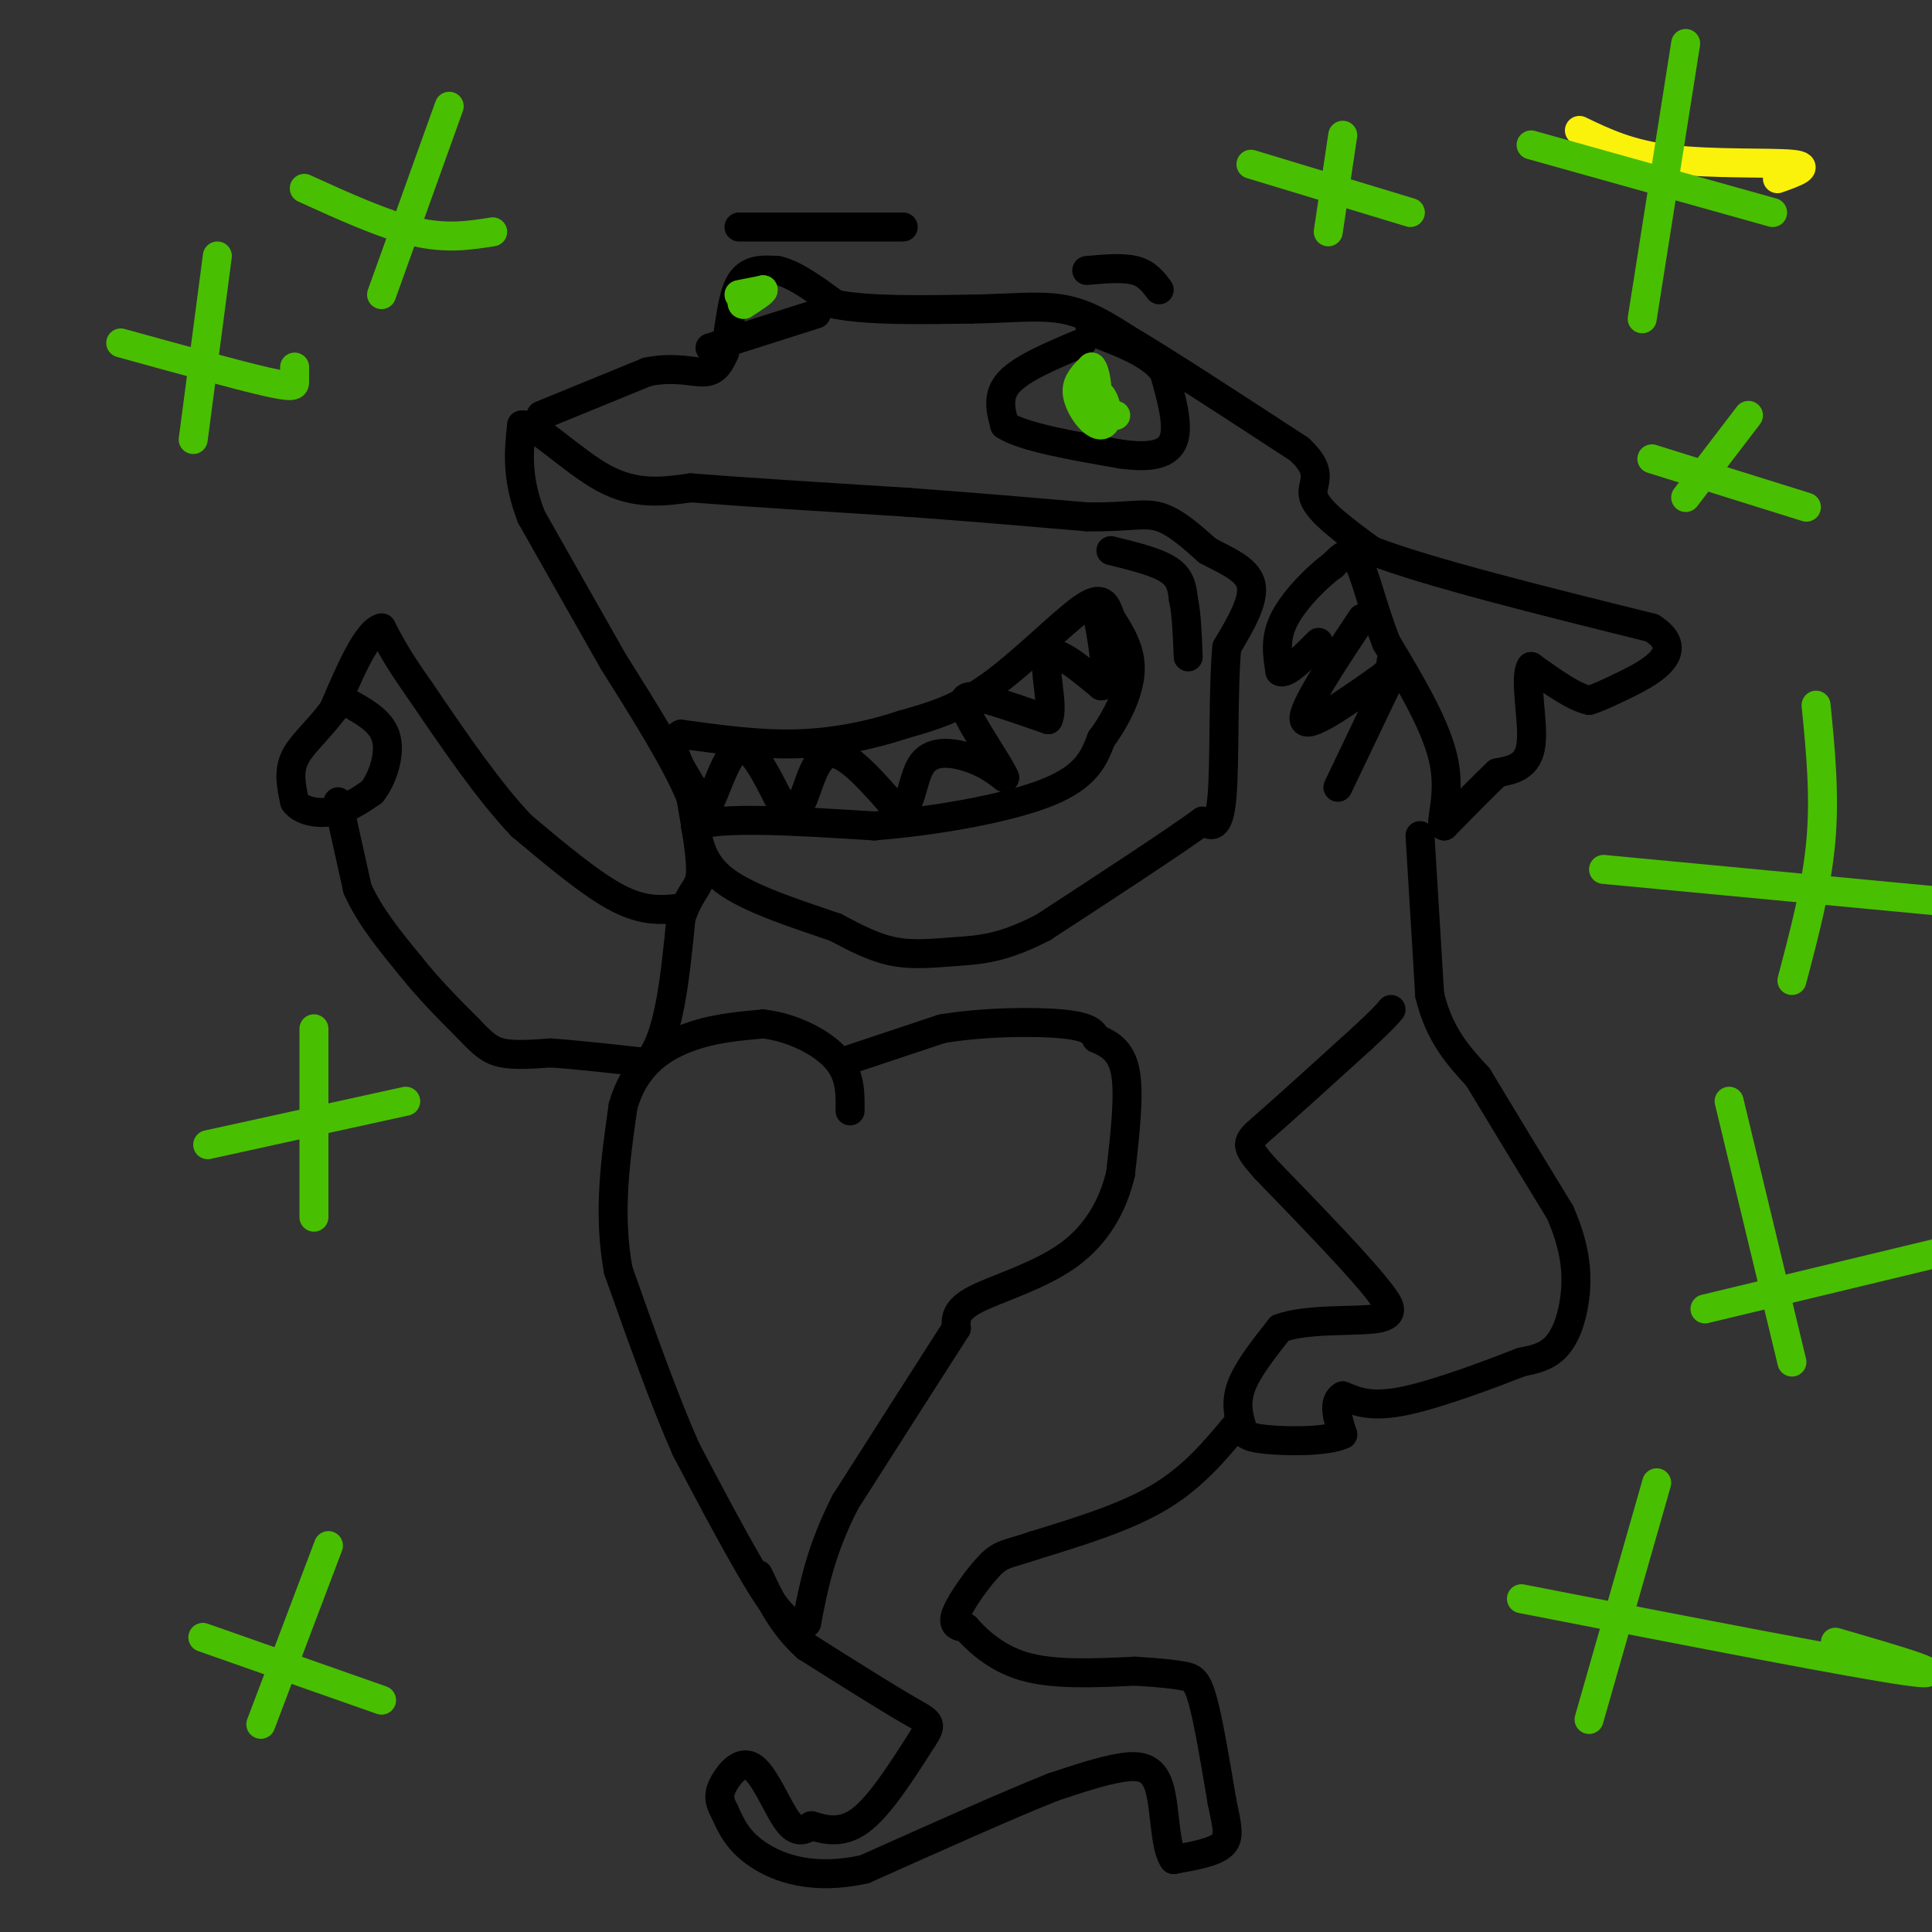 <svg viewBox='0 0 400 400' version='1.1' xmlns='http://www.w3.org/2000/svg' xmlns:xlink='http://www.w3.org/1999/xlink'><rect x="0" y="0" width="400" height="400" fill="#333333" stroke="none"/><g fill='none' stroke='#000000' stroke-width='6' stroke-linecap='round' stroke-linejoin='round'><path d='M112,86c0.000,0.000 22.000,-9.000 22,-9'/><path d='M134,77c5.911,-1.222 9.689,0.222 12,0c2.311,-0.222 3.156,-2.111 4,-4'/><path d='M150,73c0.933,-3.600 1.267,-10.600 3,-14c1.733,-3.400 4.867,-3.200 8,-3'/><path d='M161,56c3.333,0.667 7.667,3.833 12,7'/><path d='M173,63c6.667,1.333 17.333,1.167 28,1'/><path d='M201,64c8.000,-0.111 14.000,-0.889 19,0c5.000,0.889 9.000,3.444 13,6'/><path d='M233,70c8.167,4.833 22.083,13.917 36,23'/><path d='M269,93c5.733,5.311 2.067,7.089 3,10c0.933,2.911 6.467,6.956 12,11'/><path d='M284,114c11.667,4.500 34.833,10.250 58,16'/><path d='M342,130c8.000,5.022 -1.000,9.578 -6,12c-5.000,2.422 -6.000,2.711 -7,3'/><path d='M329,145c-3.167,-0.667 -7.583,-3.833 -12,-7'/><path d='M317,138c-1.556,2.200 0.556,11.200 0,16c-0.556,4.800 -3.778,5.400 -7,6'/><path d='M310,160c-3.000,2.833 -7.000,6.917 -11,11'/><path d='M299,171c-1.178,-0.067 1.378,-5.733 0,-13c-1.378,-7.267 -6.689,-16.133 -12,-25'/><path d='M287,133c-2.978,-7.711 -4.422,-14.489 -6,-17c-1.578,-2.511 -3.289,-0.756 -5,1'/><path d='M276,117c-2.956,2.111 -7.844,6.889 -10,11c-2.156,4.111 -1.578,7.556 -1,11'/><path d='M265,139c1.167,0.833 4.583,-2.583 8,-6'/><path d='M282,128c-6.250,9.417 -12.500,18.833 -12,21c0.500,2.167 7.750,-2.917 15,-8'/><path d='M285,141c3.000,-2.000 3.000,-3.000 3,-4'/><path d='M288,140c0.000,0.000 -11.000,23.000 -11,23'/><path d='M294,173c0.000,0.000 2.000,33.000 2,33'/><path d='M296,206c2.000,8.333 6.000,12.667 10,17'/><path d='M306,223c4.500,7.500 10.750,17.750 17,28'/><path d='M323,251c3.464,7.845 3.625,13.458 3,18c-0.625,4.542 -2.036,8.012 -4,10c-1.964,1.988 -4.482,2.494 -7,3'/><path d='M315,282c-5.844,2.289 -16.956,6.511 -24,8c-7.044,1.489 -10.022,0.244 -13,-1'/><path d='M278,289c-2.167,1.167 -1.083,4.583 0,8'/><path d='M278,297c-3.346,1.557 -11.711,1.448 -16,1c-4.289,-0.448 -4.501,-1.236 -5,-3c-0.499,-1.764 -1.285,-4.504 0,-8c1.285,-3.496 4.643,-7.748 8,-12'/><path d='M265,275c5.644,-2.089 15.756,-1.311 20,-2c4.244,-0.689 2.622,-2.844 1,-5'/><path d='M286,268c-3.833,-5.167 -13.917,-15.583 -24,-26'/><path d='M262,242c-4.622,-5.244 -4.178,-5.356 0,-9c4.178,-3.644 12.089,-10.822 20,-18'/><path d='M282,215c4.333,-4.000 5.167,-5.000 6,-6'/><path d='M174,220c0.000,0.000 21.000,-7.000 21,-7'/><path d='M195,213c8.511,-1.444 19.289,-1.556 25,-1c5.711,0.556 6.356,1.778 7,3'/><path d='M227,215c2.467,1.089 5.133,2.311 6,7c0.867,4.689 -0.067,12.844 -1,21'/><path d='M232,243c-1.560,6.631 -4.958,12.708 -11,17c-6.042,4.292 -14.726,6.798 -19,9c-4.274,2.202 -4.137,4.101 -4,6'/><path d='M198,275c-4.500,7.000 -13.750,21.500 -23,36'/><path d='M175,311c-5.167,10.167 -6.583,17.583 -8,25'/><path d='M167,336c-3.333,2.289 -7.667,-4.489 -12,-12c-4.333,-7.511 -8.667,-15.756 -13,-24'/><path d='M142,300c-4.500,-10.167 -9.250,-23.583 -14,-37'/><path d='M128,263c-2.167,-11.833 -0.583,-22.917 1,-34'/><path d='M129,229c2.333,-8.267 7.667,-11.933 13,-14c5.333,-2.067 10.667,-2.533 16,-3'/><path d='M158,212c5.689,0.600 11.911,3.600 15,7c3.089,3.400 3.044,7.200 3,11'/><path d='M141,188c-3.750,0.417 -7.500,0.833 -13,-2c-5.500,-2.833 -12.750,-8.917 -20,-15'/><path d='M108,171c-6.833,-7.167 -13.917,-17.583 -21,-28'/><path d='M87,143c-4.833,-6.833 -6.417,-9.917 -8,-13'/><path d='M79,130c-3.000,0.667 -6.500,8.833 -10,17'/><path d='M69,147c-3.333,4.467 -6.667,7.133 -8,10c-1.333,2.867 -0.667,5.933 0,9'/><path d='M61,166c1.422,2.022 4.978,2.578 8,2c3.022,-0.578 5.511,-2.289 8,-4'/><path d='M77,164c2.222,-2.756 3.778,-7.644 3,-11c-0.778,-3.356 -3.889,-5.178 -7,-7'/><path d='M70,166c0.000,0.000 4.000,18.000 4,18'/><path d='M74,184c2.500,5.667 6.750,10.833 11,16'/><path d='M85,200c3.833,4.833 7.917,8.917 12,13'/><path d='M97,213c2.978,3.133 4.422,4.467 7,5c2.578,0.533 6.289,0.267 10,0'/><path d='M114,218c5.000,0.333 12.500,1.167 20,2'/><path d='M134,220c4.500,-4.667 5.750,-17.333 7,-30'/><path d='M141,190c2.067,-5.956 3.733,-5.844 4,-9c0.267,-3.156 -0.867,-9.578 -2,-16'/><path d='M143,165c-3.000,-7.333 -9.500,-17.667 -16,-28'/><path d='M127,137c-5.500,-9.667 -11.250,-19.833 -17,-30'/><path d='M110,107c-3.167,-8.167 -2.583,-13.583 -2,-19'/><path d='M108,88c2.667,-0.600 10.333,7.400 17,11c6.667,3.600 12.333,2.800 18,2'/><path d='M143,101c10.500,0.833 27.750,1.917 45,3'/><path d='M188,104c13.667,1.000 25.333,2.000 37,3'/><path d='M225,107c8.644,0.156 11.756,-0.956 15,0c3.244,0.956 6.622,3.978 10,7'/><path d='M250,114c3.778,2.067 8.222,3.733 9,7c0.778,3.267 -2.111,8.133 -5,13'/><path d='M254,134c-0.822,8.689 -0.378,23.911 -1,31c-0.622,7.089 -2.311,6.044 -4,5'/><path d='M249,170c-6.167,4.500 -19.583,13.250 -33,22'/><path d='M216,192c-8.548,4.476 -13.417,4.667 -18,5c-4.583,0.333 -8.881,0.810 -13,0c-4.119,-0.810 -8.060,-2.905 -12,-5'/><path d='M173,192c-6.444,-2.244 -16.556,-5.356 -22,-9c-5.444,-3.644 -6.222,-7.822 -7,-12'/><path d='M144,171c5.000,-2.000 21.000,-1.000 37,0'/><path d='M181,171c13.267,-1.067 27.933,-3.733 36,-7c8.067,-3.267 9.533,-7.133 11,-11'/><path d='M228,153c3.222,-4.333 5.778,-9.667 6,-14c0.222,-4.333 -1.889,-7.667 -4,-11'/><path d='M230,128c-1.060,-3.012 -1.708,-5.042 -6,-2c-4.292,3.042 -12.226,11.155 -19,16c-6.774,4.845 -12.387,6.423 -18,8'/><path d='M187,150c-6.622,2.222 -14.178,3.778 -22,4c-7.822,0.222 -15.911,-0.889 -24,-2'/><path d='M141,152c-3.500,1.667 -0.250,6.833 3,12'/><path d='M144,164c0.881,3.083 1.583,4.792 3,2c1.417,-2.792 3.548,-10.083 6,-11c2.452,-0.917 5.226,4.542 8,10'/><path d='M161,165c2.179,2.512 3.625,3.792 5,1c1.375,-2.792 2.679,-9.655 6,-10c3.321,-0.345 8.661,5.827 14,12'/><path d='M186,168c2.786,-0.298 2.750,-7.042 5,-10c2.250,-2.958 6.786,-2.131 10,-1c3.214,1.131 5.107,2.565 7,4'/><path d='M208,161c-0.881,-2.381 -6.583,-10.333 -8,-14c-1.417,-3.667 1.452,-3.048 5,-2c3.548,1.048 7.774,2.524 12,4'/><path d='M217,149c1.378,-2.533 -1.178,-10.867 0,-13c1.178,-2.133 6.089,1.933 11,6'/><path d='M228,142c1.667,-1.667 0.333,-8.833 -1,-16'/><path d='M230,114c4.750,1.167 9.500,2.333 12,4c2.500,1.667 2.750,3.833 3,6'/><path d='M245,124c0.667,3.000 0.833,7.500 1,12'/><path d='M256,295c-4.500,5.417 -9.000,10.833 -16,15c-7.000,4.167 -16.500,7.083 -26,10'/><path d='M214,320c-5.619,1.893 -6.667,1.625 -9,4c-2.333,2.375 -5.952,7.393 -7,10c-1.048,2.607 0.476,2.804 2,3'/><path d='M200,337c1.956,2.200 5.844,6.200 12,8c6.156,1.800 14.578,1.400 23,1'/><path d='M235,346c5.631,0.333 8.208,0.667 10,1c1.792,0.333 2.798,0.667 4,5c1.202,4.333 2.601,12.667 4,21'/><path d='M253,373c1.067,5.133 1.733,7.467 0,9c-1.733,1.533 -5.867,2.267 -10,3'/><path d='M243,385c-1.917,-2.643 -1.708,-10.750 -3,-15c-1.292,-4.250 -4.083,-4.643 -8,-4c-3.917,0.643 -8.958,2.321 -14,4'/><path d='M218,370c-8.833,3.500 -23.917,10.250 -39,17'/><path d='M179,387c-10.644,2.378 -17.756,-0.178 -22,-3c-4.244,-2.822 -5.622,-5.911 -7,-9'/><path d='M150,375c-1.351,-2.397 -1.228,-3.890 0,-6c1.228,-2.110 3.561,-4.837 6,-3c2.439,1.837 4.982,8.239 7,11c2.018,2.761 3.509,1.880 5,1'/><path d='M168,378c2.422,0.689 5.978,1.911 10,-1c4.022,-2.911 8.511,-9.956 13,-17'/><path d='M191,360c2.289,-3.400 1.511,-3.400 -3,-6c-4.511,-2.600 -12.756,-7.800 -21,-13'/><path d='M167,341c-5.167,-4.667 -7.583,-9.833 -10,-15'/><path d='M224,71c-6.167,2.583 -12.333,5.167 -15,8c-2.667,2.833 -1.833,5.917 -1,9'/><path d='M208,88c3.833,2.500 13.917,4.250 24,6'/><path d='M232,94c6.267,0.889 9.933,0.111 11,-3c1.067,-3.111 -0.467,-8.556 -2,-14'/><path d='M241,77c-2.667,-3.667 -8.333,-5.833 -14,-8'/><path d='M227,69c-2.333,-1.667 -1.167,-1.833 0,-2'/><path d='M225,56c3.750,-0.333 7.500,-0.667 10,0c2.500,0.667 3.750,2.333 5,4'/><path d='M153,47c0.000,0.000 34.000,0.000 34,0'/><path d='M169,65c0.000,0.000 -22.000,7.000 -22,7'/></g>
<g fill='none' stroke='#FBF20B' stroke-width='6' stroke-linecap='round' stroke-linejoin='round'><path d='M327,27c5.178,2.489 10.356,4.978 19,6c8.644,1.022 20.756,0.578 25,1c4.244,0.422 0.622,1.711 -3,3'/></g>
<g fill='none' stroke='#49BF01' stroke-width='6' stroke-linecap='round' stroke-linejoin='round'><path d='M153,61c0.000,0.000 5.000,-1.000 5,-1'/><path d='M158,60c0.167,0.333 -1.917,1.667 -4,3'/><path d='M154,63c-0.667,0.167 -0.333,-0.917 0,-2'/><path d='M231,86c-2.333,-0.089 -4.667,-0.178 -6,-1c-1.333,-0.822 -1.667,-2.378 -1,-3c0.667,-0.622 2.333,-0.311 4,0'/><path d='M228,82c0.970,1.053 1.394,3.684 1,5c-0.394,1.316 -1.606,1.316 -3,0c-1.394,-1.316 -2.970,-3.947 -3,-6c-0.030,-2.053 1.485,-3.526 3,-5'/><path d='M226,76c0.822,0.689 1.378,4.911 1,6c-0.378,1.089 -1.689,-0.956 -3,-3'/><path d='M349,9c0.000,0.000 -9.000,57.000 -9,57'/><path d='M317,30c0.000,0.000 50.000,14.000 50,14'/><path d='M376,146c0.917,9.250 1.833,18.500 1,28c-0.833,9.500 -3.417,19.250 -6,29'/><path d='M332,180c0.000,0.000 74.000,7.000 74,7'/><path d='M358,228c0.000,0.000 13.000,54.000 13,54'/><path d='M353,271c0.000,0.000 54.000,-13.000 54,-13'/><path d='M343,307c0.000,0.000 -14.000,49.000 -14,49'/><path d='M315,331c34.583,6.750 69.167,13.500 80,15c10.833,1.500 -2.083,-2.250 -15,-6'/><path d='M68,320c0.000,0.000 -14.000,37.000 -14,37'/><path d='M42,339c0.000,0.000 37.000,13.000 37,13'/><path d='M65,213c0.000,0.000 0.000,39.000 0,39'/><path d='M43,237c0.000,0.000 41.000,-9.000 41,-9'/><path d='M45,53c0.000,0.000 -5.000,38.000 -5,38'/><path d='M25,71c12.000,3.311 24.000,6.622 30,8c6.000,1.378 6.000,0.822 6,0c-0.000,-0.822 0.000,-1.911 0,-3'/><path d='M93,22c0.000,0.000 -14.000,39.000 -14,39'/><path d='M63,39c8.250,3.750 16.500,7.500 23,9c6.500,1.500 11.250,0.750 16,0'/><path d='M278,28c0.000,0.000 -3.000,20.000 -3,20'/><path d='M259,34c0.000,0.000 33.000,10.000 33,10'/><path d='M362,86c0.000,0.000 -13.000,17.000 -13,17'/><path d='M342,95c0.000,0.000 32.000,10.000 32,10'/></g>
</svg>